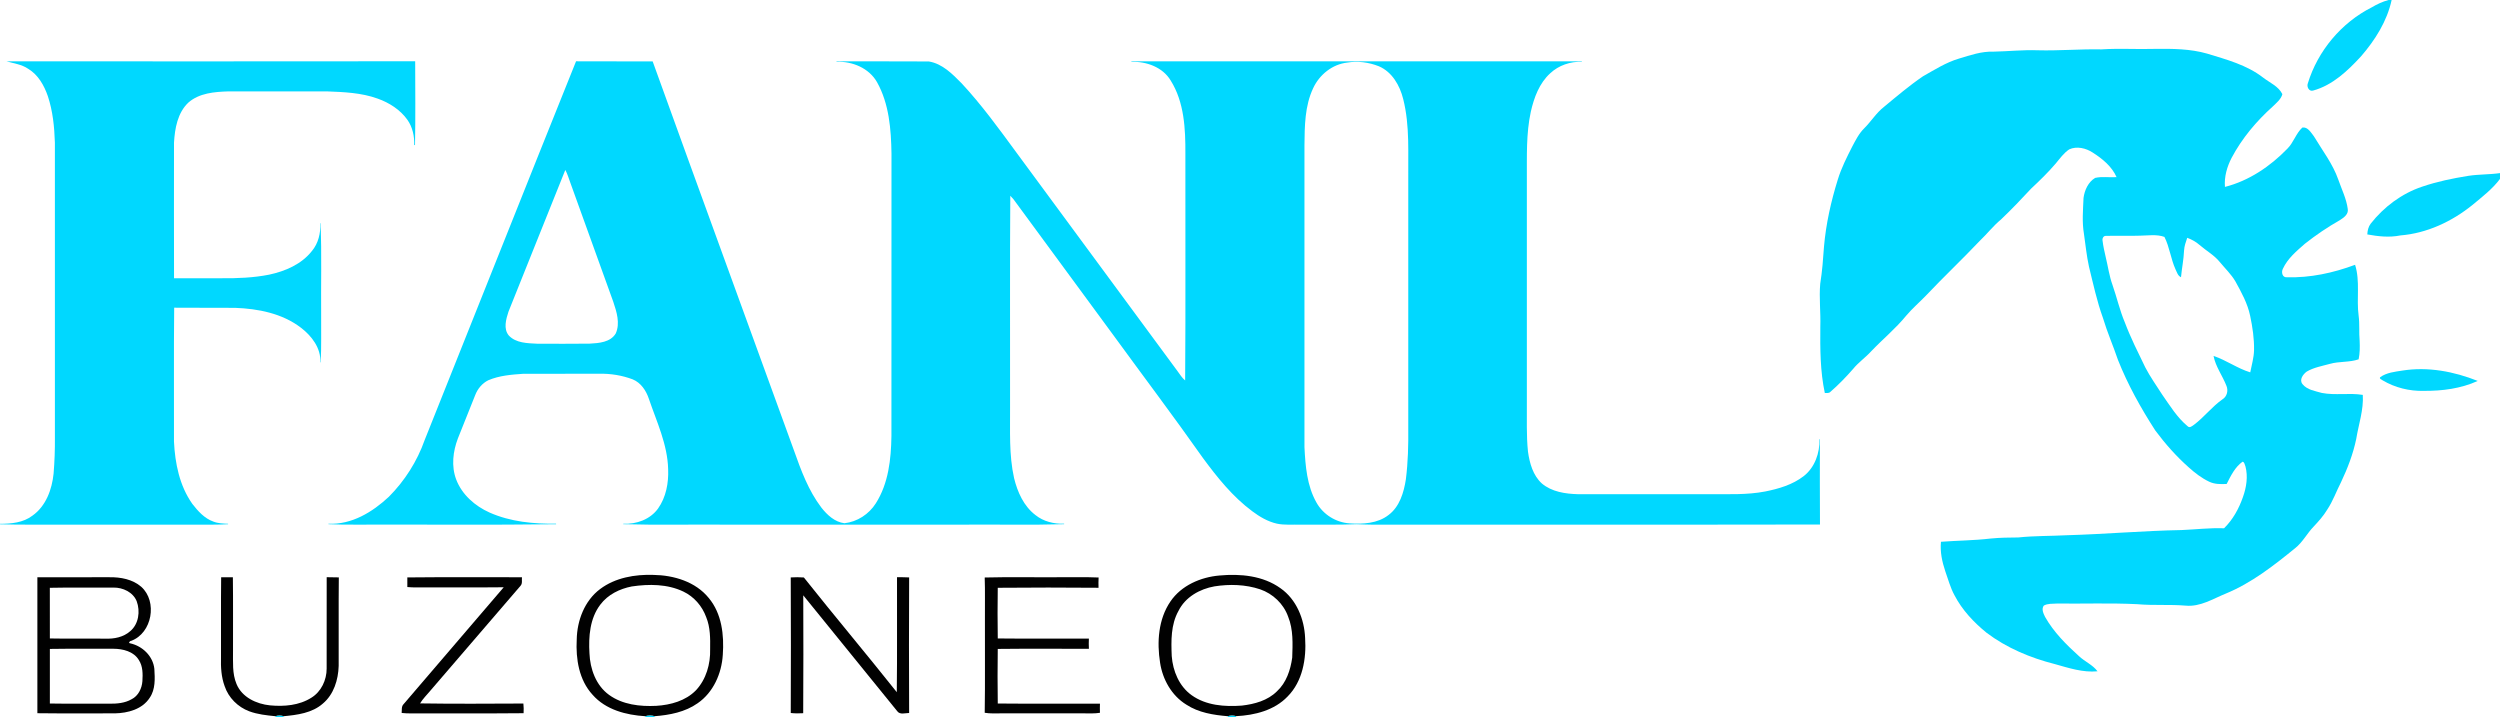 <?xml version="1.0" encoding="UTF-8"?> <svg xmlns="http://www.w3.org/2000/svg" width="1806pt" height="518pt" viewBox="0 0 1806 518" version="1.1"><g id="#00d8ffff"><path fill="#00d8ff" opacity="1.00" d=" M 1725.51 0.00 L 1727.72 0.00 C 1724.43 15.28 1715.79 28.91 1705.68 40.62 C 1696.03 51.09 1685.13 61.54 1671.04 65.41 C 1668.04 66.37 1666.19 62.67 1667.18 60.21 C 1674.36 36.75 1691.40 16.39 1713.31 5.33 C 1717.13 3.05 1721.19 1.16 1725.51 0.00 Z"></path><path fill="#00d8ff" opacity="1.00" d=" M 1518.04 35.67 C 1531.02 34.83 1544.02 35.71 1557.00 35.31 C 1569.52 35.17 1582.24 35.25 1594.38 38.72 C 1608.41 43.02 1623.11 46.90 1634.90 56.07 C 1639.70 59.78 1645.97 62.30 1648.79 68.02 C 1647.78 71.78 1644.53 74.25 1641.90 76.88 C 1630.02 87.53 1619.59 99.92 1612.11 114.05 C 1608.78 120.51 1606.71 127.70 1607.30 135.02 C 1624.65 130.61 1640.06 120.18 1652.41 107.40 C 1656.90 102.96 1658.59 96.36 1663.25 92.12 C 1667.14 91.54 1669.45 95.80 1671.54 98.43 C 1677.69 108.73 1685.21 118.35 1689.20 129.79 C 1691.62 136.78 1695.07 143.58 1696.02 150.98 C 1696.70 154.88 1693.00 157.31 1690.17 159.13 C 1681.37 164.11 1672.98 169.83 1665.05 176.08 C 1659.02 181.39 1652.56 186.74 1649.14 194.19 C 1647.87 196.54 1648.70 200.61 1652.02 200.29 C 1668.86 200.79 1685.59 197.15 1701.31 191.29 C 1705.09 203.22 1702.21 215.88 1703.88 228.08 C 1704.68 234.08 1704.05 240.14 1704.60 246.16 C 1704.80 250.64 1704.79 255.17 1703.88 259.57 C 1697.14 261.90 1689.89 260.91 1683.08 262.87 C 1677.45 264.43 1671.50 265.43 1666.42 268.41 C 1663.70 270.33 1660.72 274.46 1663.40 277.58 C 1666.79 281.72 1672.46 282.44 1677.30 283.86 C 1687.05 285.74 1697.09 283.66 1706.88 285.27 C 1707.56 296.11 1703.85 306.52 1702.14 317.09 C 1699.90 327.91 1695.91 338.30 1691.19 348.26 C 1687.78 354.87 1685.33 361.98 1681.17 368.19 C 1678.47 372.69 1674.94 376.60 1671.37 380.41 C 1666.59 385.34 1663.46 391.71 1658.01 396.01 C 1642.50 408.62 1626.50 421.18 1607.86 428.83 C 1598.60 432.60 1589.47 438.48 1579.06 437.52 C 1567.37 436.53 1555.62 437.52 1543.94 436.46 C 1524.65 435.51 1505.31 436.22 1486.00 436.00 C 1482.82 436.22 1479.30 435.87 1476.45 437.47 C 1474.58 439.90 1476.17 443.21 1477.35 445.63 C 1483.57 456.64 1492.63 465.66 1501.94 474.06 C 1506.13 478.01 1511.76 480.23 1515.24 484.95 C 1504.64 485.95 1494.44 482.55 1484.39 479.73 C 1466.74 475.25 1449.56 468.07 1434.99 457.02 C 1425.78 449.52 1417.45 440.65 1411.94 430.05 C 1408.92 424.58 1407.38 418.50 1405.27 412.67 C 1402.98 405.84 1401.43 398.61 1402.15 391.38 C 1414.09 390.48 1426.08 390.45 1437.99 389.04 C 1444.63 388.39 1451.29 388.29 1457.97 388.26 C 1469.60 387.04 1481.32 387.26 1492.99 386.66 C 1520.69 385.87 1548.33 383.42 1576.05 382.91 C 1586.25 382.49 1596.41 381.23 1606.65 381.63 C 1613.00 375.43 1617.36 367.49 1620.27 359.16 C 1622.82 352.11 1624.04 344.25 1622.11 336.90 C 1621.54 335.76 1621.50 333.85 1620.04 333.52 C 1614.51 337.43 1611.53 343.75 1608.54 349.61 C 1604.31 349.83 1599.89 349.87 1595.98 348.01 C 1590.54 345.45 1585.73 341.73 1581.27 337.74 C 1572.24 329.73 1564.18 320.67 1556.99 310.99 C 1546.55 294.82 1537.11 277.90 1530.01 259.97 C 1526.57 249.81 1522.24 239.97 1519.17 229.68 C 1514.81 217.62 1512.14 205.08 1509.08 192.65 C 1507.36 184.85 1506.60 176.88 1505.45 168.98 C 1503.98 160.39 1504.79 151.64 1505.14 143.00 C 1505.87 137.42 1508.56 131.46 1513.54 128.52 C 1518.57 127.34 1523.87 128.33 1529.02 127.96 C 1525.58 120.21 1518.77 114.68 1511.80 110.22 C 1506.90 107.02 1500.31 105.39 1494.80 107.90 C 1490.87 110.54 1488.09 114.48 1485.10 118.07 C 1479.59 124.55 1473.47 130.47 1467.27 136.27 C 1460.22 143.88 1453.05 151.40 1445.53 158.54 C 1439.87 163.21 1435.39 169.06 1430.09 174.09 C 1417.45 187.44 1404.05 200.06 1391.42 213.42 C 1386.69 218.34 1381.47 222.79 1377.06 228.01 C 1369.44 237.37 1360.05 245.03 1351.76 253.76 C 1347.63 258.30 1342.49 261.81 1338.62 266.59 C 1333.50 272.46 1328.05 278.06 1322.17 283.17 C 1321.12 284.22 1319.53 283.79 1318.25 283.93 C 1314.88 268.19 1314.87 252.02 1315.00 236.00 C 1315.34 225.66 1314.04 215.31 1314.93 204.99 C 1316.36 196.07 1317.04 187.07 1317.66 178.06 C 1319.10 161.61 1322.74 145.40 1327.65 129.65 C 1330.18 121.39 1334.10 113.67 1338.00 105.99 C 1340.49 101.32 1342.87 96.46 1346.70 92.70 C 1351.74 87.71 1355.44 81.49 1361.09 77.12 C 1370.24 69.55 1379.32 61.82 1389.14 55.13 C 1397.56 50.40 1405.83 45.08 1415.17 42.32 C 1423.25 39.90 1431.44 37.01 1440.01 37.32 C 1450.68 37.11 1461.31 35.93 1472.00 36.32 C 1487.36 36.75 1502.68 35.35 1518.04 35.67 M 1518.90 173.94 C 1519.35 177.91 1520.29 181.79 1521.16 185.69 C 1522.81 192.39 1523.70 199.29 1526.06 205.81 C 1529.20 214.79 1531.26 224.13 1534.98 232.91 C 1539.17 244.03 1544.53 254.63 1549.70 265.31 C 1553.26 272.19 1557.78 278.50 1561.94 285.02 C 1567.54 293.02 1572.73 301.58 1580.32 307.89 C 1581.78 309.46 1583.60 307.76 1584.91 306.88 C 1592.29 301.35 1597.91 293.81 1605.49 288.49 C 1608.79 286.48 1609.85 282.22 1608.38 278.72 C 1605.56 271.41 1600.58 264.95 1599.06 257.13 C 1608.28 260.19 1616.27 266.14 1625.58 268.99 C 1626.60 263.66 1628.21 258.42 1628.32 252.96 C 1628.48 244.62 1627.23 236.33 1625.52 228.19 C 1623.67 219.22 1619.18 211.14 1614.81 203.20 C 1611.78 198.07 1607.42 193.94 1603.66 189.38 C 1599.60 184.34 1593.84 181.18 1589.00 177.00 C 1586.39 174.67 1583.29 173.00 1580.05 171.78 C 1579.03 174.78 1577.93 177.80 1577.76 180.98 C 1577.50 187.46 1576.15 193.82 1575.56 200.27 C 1573.20 199.25 1572.59 196.52 1571.54 194.44 C 1568.17 186.93 1567.28 178.46 1563.59 171.14 C 1557.97 169.10 1551.78 170.18 1545.95 170.25 C 1537.69 170.55 1529.43 170.17 1521.18 170.41 C 1519.41 170.34 1518.53 172.46 1518.90 173.94 Z"></path><path fill="#00d8ff" opacity="1.00" d=" M 4.70 44.31 C 103.11 44.31 201.52 44.41 299.93 44.26 C 299.99 64.44 300.17 84.63 299.81 104.80 L 299.25 104.78 C 299.43 98.41 298.05 91.87 294.35 86.60 C 289.15 79.26 281.21 74.21 272.82 71.23 C 261.05 66.97 248.39 66.48 236.01 66.01 C 212.34 66.00 188.66 65.98 164.99 66.02 C 155.00 66.34 143.95 67.19 136.09 74.09 C 128.28 81.45 126.31 92.76 125.70 103.00 C 125.67 135.67 125.64 168.33 125.72 201.00 C 137.15 201.00 148.57 201.00 160.00 201.00 C 171.50 201.10 183.08 200.67 194.39 198.42 C 206.03 195.94 217.81 190.92 225.33 181.32 C 230.00 175.78 231.68 168.41 231.39 161.30 L 231.65 161.24 C 232.40 183.48 231.82 205.75 232.00 228.00 C 231.90 239.23 232.26 250.48 231.68 261.70 L 231.41 261.80 C 231.96 251.48 225.13 242.64 217.33 236.69 C 203.86 226.40 186.49 223.00 169.90 222.39 C 155.21 222.23 140.52 222.46 125.83 222.28 C 125.48 254.50 125.78 286.74 125.68 318.98 C 126.43 334.69 129.70 350.97 138.95 364.02 C 143.01 369.25 147.71 374.51 154.12 376.78 C 157.50 378.15 161.19 378.21 164.78 378.37 L 164.75 378.70 C 157.50 379.14 150.25 378.97 143.00 379.00 C 109.33 379.00 75.67 379.00 42.00 379.00 C 28.00 378.95 14.00 379.17 0.00 378.74 L 0.00 378.41 C 8.11 378.39 16.79 377.61 23.46 372.49 C 33.21 365.61 37.55 353.56 38.72 342.11 C 39.42 333.43 39.75 324.71 39.66 316.00 C 39.65 244.99 39.67 173.97 39.65 102.96 C 39.28 91.65 38.15 80.22 34.55 69.43 C 31.87 61.68 27.56 53.99 20.32 49.68 C 15.67 46.49 9.98 45.84 4.70 44.31 Z"></path><path fill="#00d8ff" opacity="1.00" d=" M 416.14 44.28 C 434.59 44.42 453.04 44.25 471.49 44.37 C 505.29 138.12 539.58 231.71 573.56 325.40 C 578.65 339.78 584.02 354.39 593.34 366.65 C 597.51 371.97 603.01 377.11 610.00 378.00 C 619.26 376.98 627.71 371.47 632.68 363.63 C 641.85 349.23 643.72 331.70 643.97 315.02 C 644.05 247.02 643.96 179.01 644.01 111.00 C 643.73 93.45 642.33 75.04 633.59 59.41 C 627.83 49.17 615.66 44.19 604.29 44.64 L 604.32 44.31 C 626.53 44.39 648.75 44.23 670.96 44.40 C 680.75 45.97 688.09 53.49 694.75 60.26 C 709.15 75.76 721.59 92.92 734.09 109.96 C 772.98 162.72 811.86 215.49 850.74 268.26 C 852.43 270.53 853.92 273.02 856.15 274.84 C 856.56 220.24 856.21 165.62 856.32 111.01 C 856.42 93.08 855.52 73.84 845.74 58.22 C 839.94 48.48 828.17 44.32 817.30 44.65 L 817.31 44.31 C 925.77 44.34 1034.24 44.34 1142.70 44.31 L 1142.69 44.63 C 1134.42 44.36 1126.00 47.21 1119.93 52.90 C 1112.00 60.06 1108.15 70.54 1105.86 80.71 C 1102.41 96.57 1103.09 112.89 1103.00 129.00 C 1103.00 183.00 1103.00 237.00 1103.00 291.00 C 1103.11 302.76 1102.59 314.57 1103.82 326.29 C 1104.99 334.57 1107.40 343.39 1113.79 349.22 C 1120.99 355.34 1130.87 356.77 1140.01 357.01 C 1171.67 356.99 1203.33 357.00 1235.00 357.00 C 1248.40 356.92 1261.93 357.61 1275.17 355.05 C 1284.98 353.09 1294.98 350.16 1303.00 343.95 C 1311.02 337.70 1314.69 327.24 1314.36 317.29 L 1314.69 317.32 C 1314.71 337.84 1314.56 358.38 1314.75 378.91 C 1206.84 379.13 1098.92 378.92 991.00 379.01 C 987.33 379.06 983.67 378.74 980.01 378.70 C 966.35 379.28 952.67 378.88 939.00 379.00 C 933.48 378.87 927.89 379.44 922.45 378.29 C 915.89 376.81 909.99 373.33 904.66 369.34 C 890.54 358.87 879.43 345.01 869.07 330.95 C 847.76 300.73 825.48 271.20 803.70 241.31 C 779.82 208.86 755.99 176.38 732.13 143.92 C 731.40 143.04 730.64 142.21 729.84 141.42 C 729.45 192.27 729.78 243.14 729.67 294.00 C 729.80 311.16 728.80 328.56 732.58 345.44 C 735.03 355.48 739.55 365.63 747.97 372.05 C 753.78 376.73 761.35 378.60 768.72 378.32 L 768.72 378.68 C 744.82 379.38 720.90 378.82 696.99 379.00 C 639.00 379.00 581.00 379.00 523.01 379.00 C 498.76 378.82 474.50 379.38 450.26 378.68 L 450.31 378.33 C 459.73 378.85 469.73 375.21 475.37 367.38 C 481.17 359.20 483.07 348.86 482.67 338.99 C 482.25 321.13 474.41 304.76 468.76 288.15 C 466.79 282.21 463.00 276.45 457.00 274.02 C 449.36 271.16 441.15 269.82 433.00 269.99 C 414.66 270.03 396.32 269.95 377.98 270.03 C 369.45 270.61 360.62 271.31 352.69 274.72 C 348.36 276.88 345.06 280.83 343.33 285.32 C 339.16 295.79 334.95 306.25 330.78 316.72 C 327.20 326.12 325.93 336.82 329.56 346.41 C 333.74 357.38 343.18 365.59 353.72 370.29 C 368.74 376.94 385.43 378.55 401.69 378.29 L 401.73 378.71 C 353.83 379.34 305.91 378.84 258.00 379.00 C 251.10 379.05 244.19 379.01 237.29 378.68 L 237.27 378.32 C 253.99 379.17 269.12 369.90 280.90 358.88 C 292.41 347.34 301.36 333.23 306.79 317.86 C 343.30 226.69 379.48 135.39 416.14 44.28 M 973.33 45.20 C 962.52 46.39 953.16 53.93 948.65 63.66 C 942.56 76.51 942.48 91.07 942.34 105.00 C 942.35 177.68 942.34 250.35 942.34 323.03 C 943.03 336.64 944.13 350.89 950.99 363.00 C 955.79 371.67 965.12 377.49 975.00 378.09 C 984.58 378.71 995.14 378.20 1003.04 372.07 C 1011.10 366.06 1014.13 355.77 1015.60 346.26 C 1017.16 333.91 1017.46 321.44 1017.33 309.00 C 1017.33 249.67 1017.33 190.34 1017.33 131.00 C 1017.07 111.17 1018.59 90.98 1013.68 71.56 C 1011.26 61.81 1005.69 51.94 996.06 47.86 C 988.91 45.02 980.94 43.91 973.33 45.20 M 408.38 122.77 C 394.78 156.94 380.90 190.99 367.32 225.16 C 365.57 230.57 363.51 237.56 367.59 242.41 C 372.81 247.90 381.00 247.93 388.03 248.30 C 400.66 248.32 413.31 248.42 425.94 248.25 C 432.64 247.89 440.99 247.31 444.83 240.87 C 448.11 233.50 445.44 225.23 443.03 218.00 C 432.66 189.35 422.35 160.68 412.02 132.02 C 410.85 128.92 409.98 125.69 408.38 122.77 Z"></path><path fill="#00d8ff" opacity="1.00" d=" M 1783.12 127.03 C 1790.70 125.86 1798.41 126.15 1806.00 125.05 L 1806.00 129.25 C 1800.47 136.63 1793.10 142.24 1786.07 148.08 C 1771.23 160.07 1753.14 168.54 1733.98 170.08 C 1726.06 171.69 1718.00 170.79 1710.14 169.35 C 1710.27 166.59 1710.88 163.82 1712.59 161.58 C 1722.12 149.46 1734.97 139.82 1749.66 134.88 C 1760.52 131.16 1771.80 128.85 1783.12 127.03 Z"></path><path fill="#00d8ff" opacity="1.00" d=" M 1735.49 267.70 C 1753.92 264.77 1772.72 268.34 1789.90 275.18 C 1777.80 280.73 1764.22 282.47 1751.00 282.36 C 1740.64 282.65 1730.15 280.07 1721.24 274.77 C 1720.57 274.18 1718.57 273.65 1719.46 272.49 C 1724.11 269.11 1729.99 268.58 1735.49 267.70 Z"></path><path fill="#00d8ff" opacity="1.00" d=" M 198.99 517.39 C 200.86 516.51 203.00 516.56 204.88 517.39 L 204.72 518.00 L 199.12 518.00 L 198.99 517.39 Z"></path><path fill="#00d8ff" opacity="1.00" d=" M 466.15 517.39 C 468.30 516.50 470.73 516.50 472.89 517.38 L 472.75 518.00 L 466.32 518.00 L 466.15 517.39 Z"></path><path fill="#00d8ff" opacity="1.00" d=" M 886.99 517.39 C 888.88 516.59 891.03 516.54 892.94 517.35 L 892.77 518.00 L 887.13 518.00 L 886.99 517.39 Z"></path></g><g id="#010101fc"><path fill="#010101" opacity="1.00" d=" M 433.53 425.52 C 444.46 417.31 458.66 414.85 472.04 415.31 C 486.73 415.53 502.46 420.18 512.00 431.99 C 521.46 443.29 523.16 458.81 522.15 473.00 C 521.34 486.47 515.35 500.20 503.98 508.02 C 494.94 514.41 483.73 516.57 472.89 517.38 C 470.73 516.50 468.30 516.50 466.15 517.39 C 452.32 516.57 437.56 512.73 428.10 501.92 C 418.26 491.27 415.88 476.04 416.63 462.05 C 416.86 448.30 422.26 433.94 433.53 425.52 M 456.41 423.65 C 447.68 425.34 439.16 429.49 433.72 436.72 C 426.10 446.67 425.10 459.86 425.83 471.94 C 426.26 483.24 430.54 495.19 440.01 502.00 C 449.77 509.06 462.36 510.49 474.08 509.90 C 484.41 509.27 495.29 506.32 502.71 498.70 C 510.14 490.82 513.30 479.65 513.00 468.99 C 513.12 461.21 513.16 453.18 510.16 445.85 C 507.29 437.86 501.35 431.01 493.66 427.35 C 482.13 421.84 468.80 421.83 456.41 423.65 Z"></path><path fill="#010101" opacity="1.00" d=" M 881.00 415.74 C 896.05 414.35 912.42 415.85 925.03 424.94 C 936.55 432.99 942.27 447.19 942.82 460.90 C 943.80 475.76 941.07 492.18 930.17 503.14 C 920.60 513.18 906.36 516.71 892.94 517.35 C 891.03 516.54 888.88 516.59 886.99 517.39 C 876.61 516.54 865.88 514.85 857.00 509.02 C 846.43 502.54 839.87 490.86 838.05 478.78 C 835.67 463.85 836.76 447.35 845.50 434.54 C 853.37 422.92 867.36 416.89 881.00 415.74 M 877.38 423.58 C 866.75 425.44 856.22 431.35 851.33 441.33 C 845.77 451.25 846.00 462.94 846.46 473.95 C 847.27 484.73 851.81 495.76 860.83 502.20 C 871.23 509.67 884.72 510.67 897.11 509.72 C 906.23 508.66 915.75 506.11 922.44 499.43 C 929.25 493.19 932.25 484.01 933.50 475.10 C 933.83 465.17 934.36 454.85 930.54 445.45 C 927.26 436.20 919.55 428.89 910.32 425.72 C 899.75 422.19 888.32 421.88 877.38 423.58 Z"></path><path fill="#010101" opacity="1.00" d=" M 27.00 417.00 C 44.33 416.98 61.66 417.00 79.00 416.99 C 87.10 416.86 95.80 418.46 102.08 423.93 C 113.92 434.59 109.89 457.32 94.82 462.93 C 93.86 462.95 92.33 464.54 94.12 464.76 C 102.93 466.69 110.57 474.03 111.51 483.21 C 111.93 490.24 112.35 497.97 108.15 504.06 C 102.82 512.39 92.30 515.16 82.97 515.33 C 64.32 515.28 45.66 515.47 27.00 515.23 C 26.99 482.49 26.99 449.74 27.00 417.00 M 36.00 424.63 C 36.01 436.82 35.99 449.02 36.02 461.22 C 49.34 461.49 62.67 461.22 76.00 461.35 C 82.36 461.64 89.15 460.33 94.04 455.99 C 100.23 450.83 101.43 441.58 98.74 434.30 C 96.10 427.78 88.71 424.34 81.96 424.47 C 66.64 424.59 51.32 424.30 36.00 424.63 M 36.02 468.78 C 36.00 481.93 36.00 495.07 36.02 508.22 C 50.35 508.48 64.68 508.23 79.01 508.35 C 84.49 508.40 90.22 507.95 95.06 505.13 C 99.89 502.75 102.49 497.31 102.87 492.13 C 103.19 486.93 103.26 481.26 100.26 476.75 C 96.56 470.57 88.71 468.69 81.98 468.66 C 66.66 468.75 51.33 468.53 36.02 468.78 Z"></path><path fill="#010101" opacity="1.00" d=" M 159.76 417.00 C 162.59 416.99 165.41 416.99 168.23 417.00 C 168.47 434.67 168.27 452.34 168.33 470.01 C 168.42 478.07 167.65 486.52 170.87 494.14 C 174.81 503.74 185.31 508.59 195.11 509.56 C 205.27 510.52 216.17 509.61 224.98 504.00 C 232.06 499.64 235.97 491.25 235.97 483.07 C 236.03 461.03 235.97 439.00 236.00 416.97 C 238.92 416.98 241.84 417.01 244.76 417.11 C 244.54 438.43 244.75 459.75 244.66 481.08 C 244.35 491.08 241.15 501.63 233.24 508.26 C 225.48 515.10 214.78 516.48 204.88 517.39 C 203.00 516.56 200.86 516.51 198.99 517.39 C 192.59 516.76 186.10 516.09 180.04 513.83 C 171.84 510.78 165.06 504.01 162.28 495.68 C 159.85 489.08 159.44 481.97 159.65 475.00 C 159.75 455.67 159.52 436.33 159.76 417.00 Z"></path><path fill="#010101" opacity="1.00" d=" M 294.25 417.13 C 321.85 416.82 349.46 417.07 377.07 417.00 C 376.81 419.02 377.57 421.46 376.07 423.13 C 354.34 448.39 332.59 473.65 310.89 498.94 C 308.40 501.99 305.49 504.72 303.46 508.13 C 328.33 508.53 353.21 508.33 378.09 508.23 C 378.34 510.55 378.37 512.88 378.24 515.22 C 351.17 515.51 324.08 515.22 297.01 515.37 C 294.72 515.40 292.43 515.27 290.16 515.04 C 290.37 512.85 289.86 510.29 291.62 508.60 C 315.70 480.48 339.83 452.39 363.89 424.24 C 342.93 424.48 321.97 424.24 301.00 424.36 C 298.75 424.39 296.50 424.27 294.26 424.08 C 294.30 421.76 294.29 419.44 294.25 417.13 Z"></path><path fill="#010101" opacity="1.00" d=" M 571.23 417.13 C 574.39 416.94 577.55 416.92 580.71 417.17 C 602.83 445.00 625.73 472.21 647.84 500.04 C 648.19 472.36 647.89 444.67 648.00 416.98 C 650.92 416.96 653.84 416.99 656.77 417.13 C 656.60 449.77 656.62 482.42 656.76 515.06 C 653.96 515.07 650.14 516.51 648.19 513.79 C 625.59 485.86 602.86 458.02 580.28 430.07 C 580.34 458.45 580.45 486.84 580.23 515.22 C 577.23 515.40 574.22 515.42 571.24 515.07 C 571.37 482.43 571.40 449.78 571.23 417.13 Z"></path><path fill="#010101" opacity="1.00" d=" M 711.35 417.19 C 729.22 416.73 747.12 417.12 765.00 416.99 C 774.55 417.10 784.10 416.76 793.64 417.19 C 793.50 419.66 793.49 422.13 793.58 424.61 C 769.32 424.41 745.04 424.39 720.78 424.62 C 720.60 436.82 720.59 449.02 720.79 461.22 C 742.72 461.46 764.67 461.28 786.61 461.31 C 786.49 463.76 786.49 466.23 786.62 468.69 C 764.68 468.73 742.73 468.53 720.78 468.78 C 720.60 481.93 720.60 495.08 720.79 508.22 C 745.39 508.47 770.00 508.26 794.61 508.32 C 794.52 510.52 794.52 512.72 794.61 514.92 C 790.77 515.56 786.87 515.32 783.00 515.33 C 763.00 515.33 743.00 515.34 723.00 515.33 C 719.11 515.32 715.20 515.57 711.36 514.91 C 711.72 492.28 711.41 469.64 711.51 447.00 C 711.41 437.07 711.72 427.12 711.35 417.19 Z"></path></g></svg> 